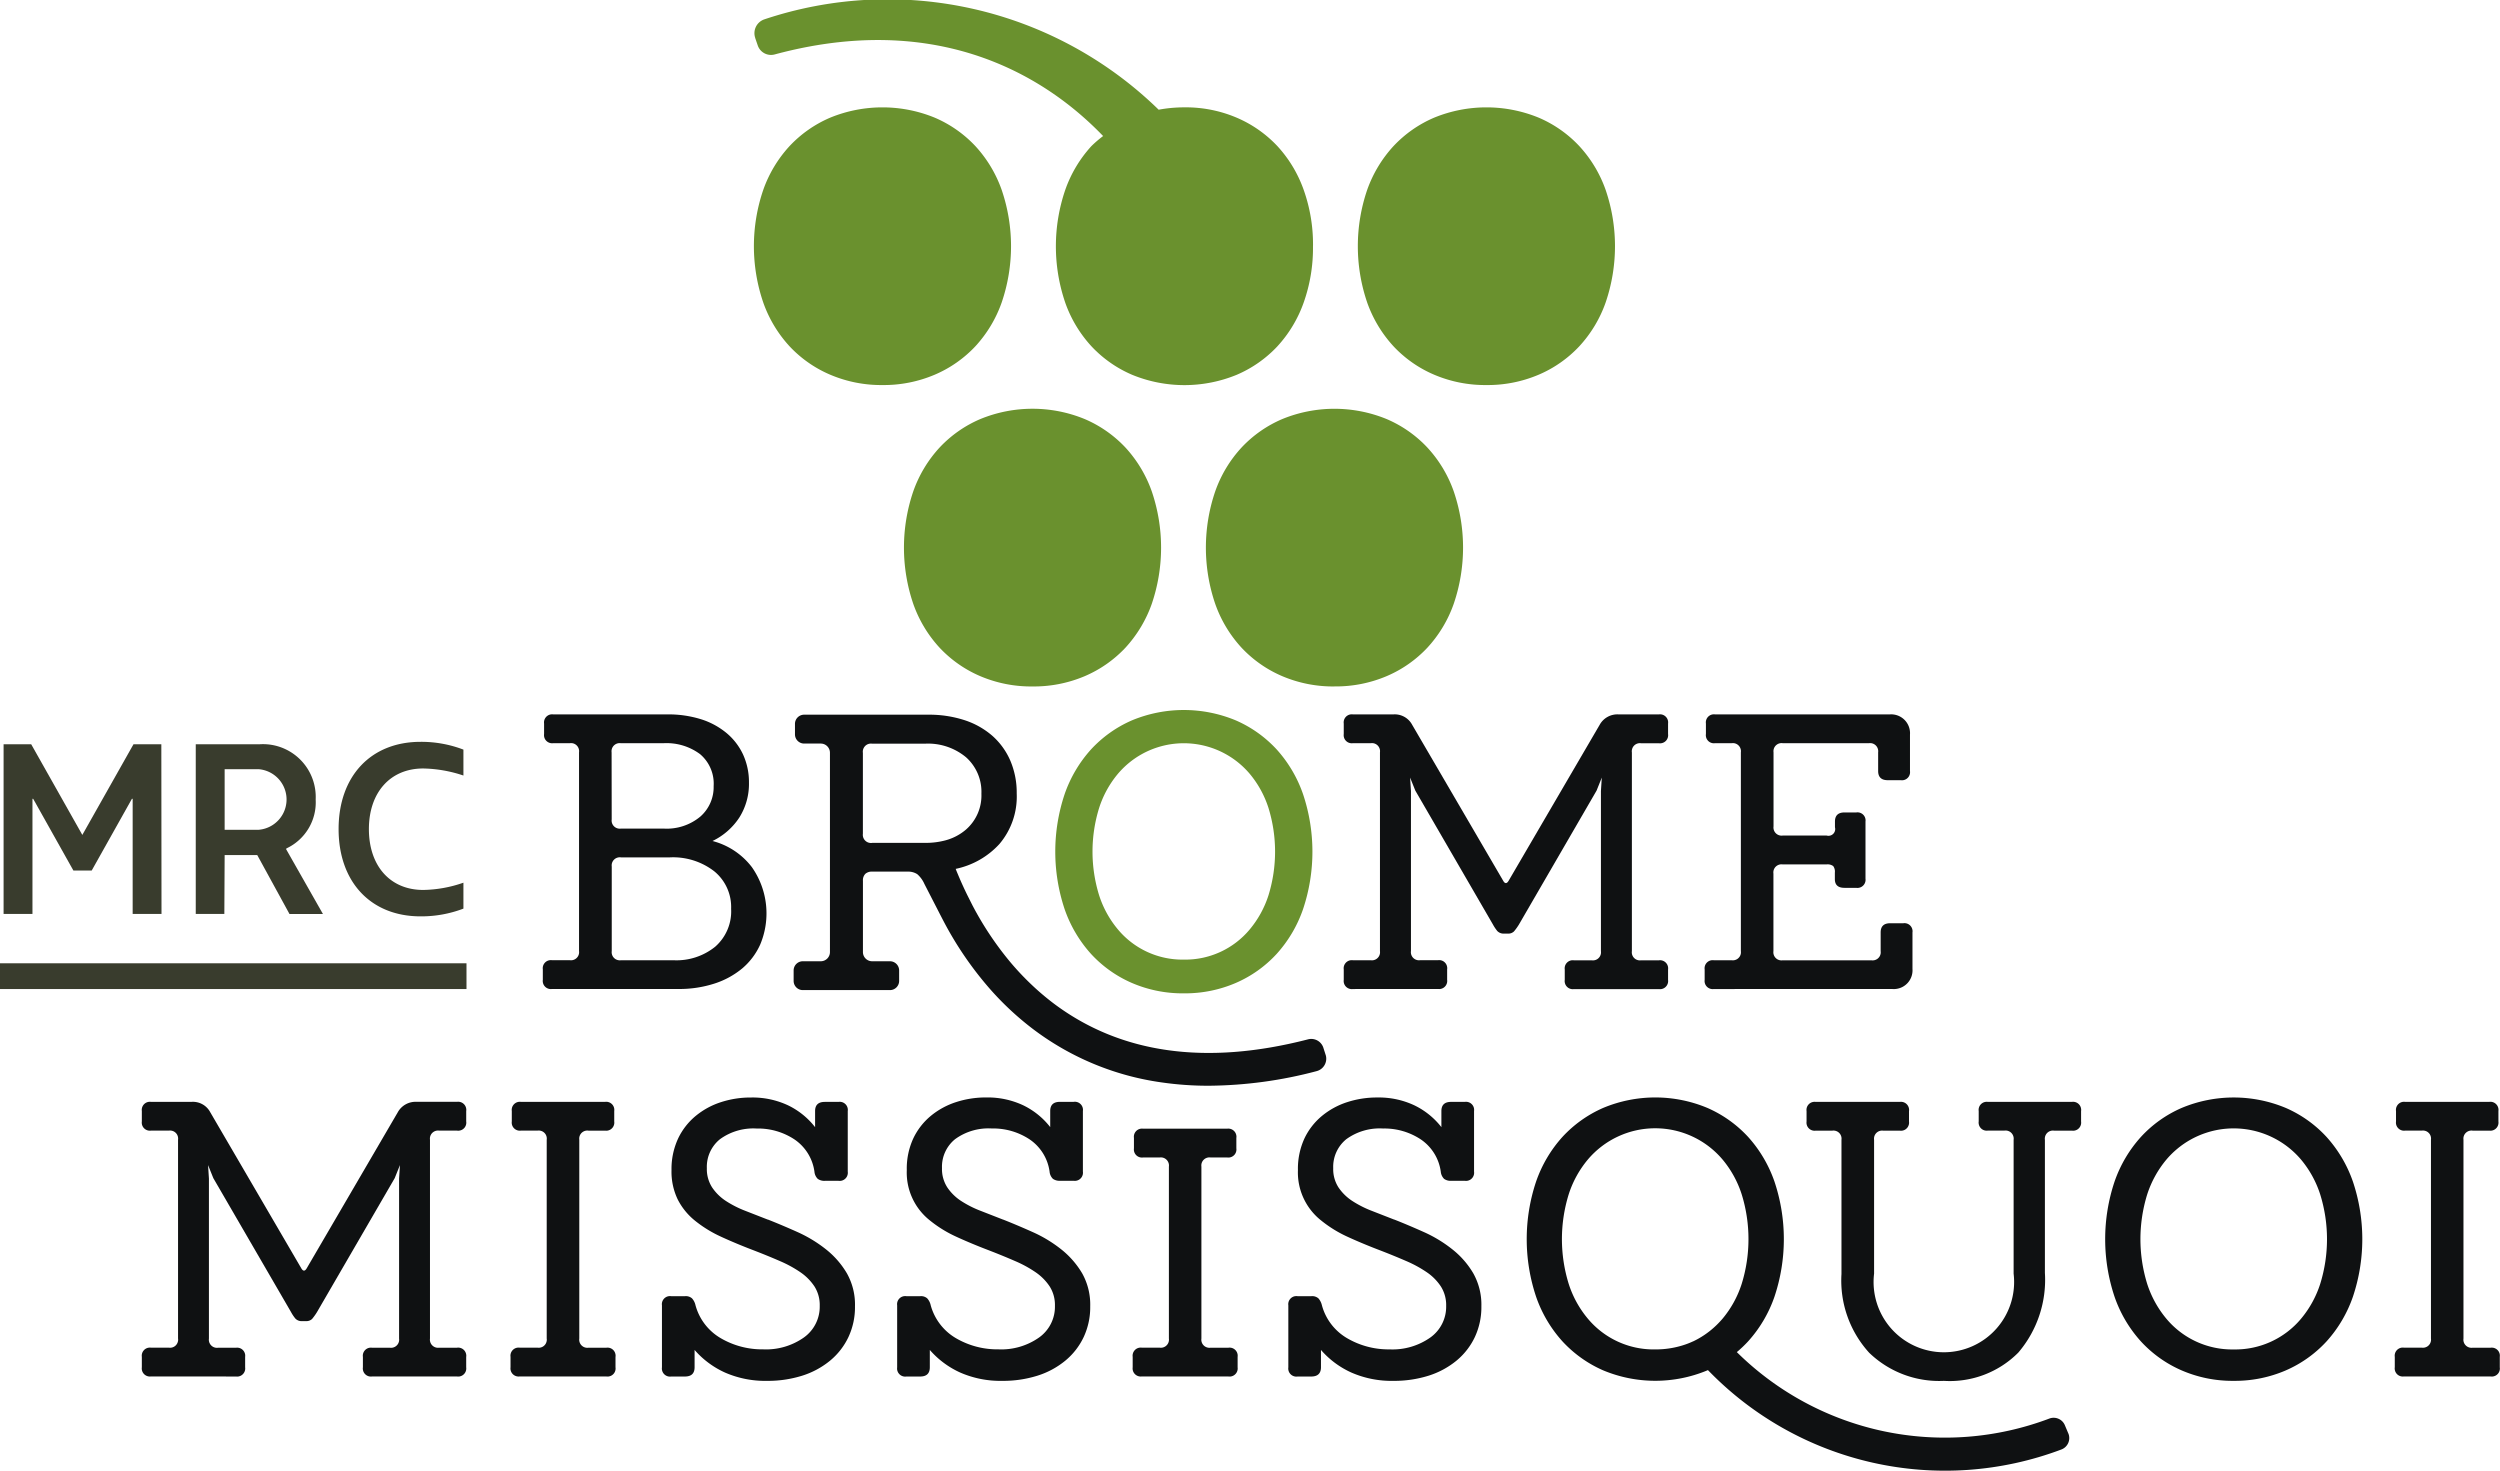 <svg xmlns="http://www.w3.org/2000/svg" width="150.495" height="88.536" viewBox="0 0 150.495 88.536">
  <g id="Group_369" data-name="Group 369" transform="translate(-817.503 -207.668)">
    <path id="Path_934" data-name="Path 934" d="M842.219,244.616a3.712,3.712,0,0,0,2.488-.814,2.825,2.825,0,0,0,.961-2.284,2.776,2.776,0,0,0-1.014-2.257,4.049,4.049,0,0,0-2.672-.839h-2.946a.489.489,0,0,0-.554.414.554.554,0,0,0,0,.138v5.09a.487.487,0,0,0,.416.551.41.41,0,0,0,.138,0Zm-3.74-8.479a.489.489,0,0,0,.416.553.411.411,0,0,0,.138,0h2.583a3.159,3.159,0,0,0,2.2-.724,2.361,2.361,0,0,0,.8-1.833,2.323,2.323,0,0,0-.816-1.924,3.383,3.383,0,0,0-2.191-.66h-2.583a.491.491,0,0,0-.553.416.554.554,0,0,0,0,.138Zm6.069,1.3a4.361,4.361,0,0,1,2.369,1.573,4.84,4.84,0,0,1,.5,4.663,4.057,4.057,0,0,1-1.072,1.427,5.011,5.011,0,0,1-1.676.917,6.851,6.851,0,0,1-2.187.328h-7.6a.486.486,0,0,1-.549-.414.47.47,0,0,1,0-.138v-.629a.487.487,0,0,1,.416-.552.533.533,0,0,1,.136,0h1.076a.488.488,0,0,0,.552-.414.554.554,0,0,0,0-.138V232.1a.488.488,0,0,0-.412-.552.564.564,0,0,0-.14,0h-1a.488.488,0,0,1-.552-.414.543.543,0,0,1,0-.138v-.629a.489.489,0,0,1,.414-.552.549.549,0,0,1,.138,0h6.886a6.6,6.6,0,0,1,2,.289,4.535,4.535,0,0,1,1.542.831,3.734,3.734,0,0,1,1,1.3,3.99,3.99,0,0,1,.353,1.684,3.8,3.8,0,0,1-.577,2.1,4.008,4.008,0,0,1-1.622,1.42" transform="translate(15.847 20.858)" fill="#0f1112"/>
    <path id="Path_935" data-name="Path 935" d="M857.953,244.7a5.043,5.043,0,0,0,3.965-1.814,6.108,6.108,0,0,0,1.13-2.053,8.912,8.912,0,0,0,0-5.265,6.1,6.1,0,0,0-1.13-2.055,5.2,5.2,0,0,0-7.323-.608,5.278,5.278,0,0,0-.608.608,6.1,6.1,0,0,0-1.132,2.055,8.883,8.883,0,0,0,0,5.265,6.092,6.092,0,0,0,1.132,2.053,5.05,5.05,0,0,0,3.967,1.814m0,2.031a7.705,7.705,0,0,1-3.136-.629,7.258,7.258,0,0,1-2.453-1.746,7.855,7.855,0,0,1-1.587-2.69,10.924,10.924,0,0,1,0-6.927,7.855,7.855,0,0,1,1.587-2.69,7.313,7.313,0,0,1,2.453-1.746,8.144,8.144,0,0,1,6.271,0,7.312,7.312,0,0,1,2.453,1.746,7.824,7.824,0,0,1,1.587,2.69,10.9,10.9,0,0,1,0,6.927,7.8,7.8,0,0,1-1.587,2.69,7.24,7.24,0,0,1-2.453,1.746,7.706,7.706,0,0,1-3.136.629" transform="translate(30.814 20.734)" fill="#6a912e"/>
    <path id="Path_936" data-name="Path 936" d="M859.712,246.348a.489.489,0,0,1-.552-.414.554.554,0,0,1,0-.138v-.629a.487.487,0,0,1,.414-.552.549.549,0,0,1,.138,0h1.076a.488.488,0,0,0,.552-.414.543.543,0,0,0,0-.138V232.1a.489.489,0,0,0-.414-.552.549.549,0,0,0-.138,0h-1.076a.486.486,0,0,1-.552-.412.57.57,0,0,1,0-.14v-.629a.488.488,0,0,1,.414-.552.549.549,0,0,1,.138,0h2.439a1.189,1.189,0,0,1,1.13.631l5.482,9.393c.1.175.21.175.317,0l5.484-9.393a1.215,1.215,0,0,1,1.128-.631h2.439a.489.489,0,0,1,.552.414.543.543,0,0,1,0,.138V231a.486.486,0,0,1-.414.552.41.41,0,0,1-.138,0h-1.076a.486.486,0,0,0-.55.414.408.408,0,0,0,0,.138v11.964a.487.487,0,0,0,.412.551.543.543,0,0,0,.138,0h1.076a.488.488,0,0,1,.552.414.543.543,0,0,1,0,.138v.629a.489.489,0,0,1-.414.552.545.545,0,0,1-.138,0h-5.117a.486.486,0,0,1-.55-.414.415.415,0,0,1,0-.138v-.629a.487.487,0,0,1,.412-.552.548.548,0,0,1,.138,0h1.076a.486.486,0,0,0,.552-.414.554.554,0,0,0,0-.138V234.43l.052-.812-.315.786-4.67,8.055a3.384,3.384,0,0,1-.3.419.484.484,0,0,1-.377.132h-.212a.52.52,0,0,1-.419-.157,2.564,2.564,0,0,1-.262-.394l-4.67-8.055-.315-.786.052.812v9.63a.486.486,0,0,0,.414.552.41.41,0,0,0,.138,0h1.076a.485.485,0,0,1,.55.412.426.426,0,0,1,0,.14v.629a.487.487,0,0,1-.412.551.543.543,0,0,1-.138,0Z" transform="translate(39.234 20.858)" fill="#0f1112"/>
    <path id="Path_937" data-name="Path 937" d="M870.9,246.348a.489.489,0,0,1-.552-.414.543.543,0,0,1,0-.138v-.629a.487.487,0,0,1,.414-.552.549.549,0,0,1,.138,0h1.076a.488.488,0,0,0,.552-.414.543.543,0,0,0,0-.138V232.1a.489.489,0,0,0-.414-.552.549.549,0,0,0-.138,0h-1a.484.484,0,0,1-.552-.412.427.427,0,0,1,0-.14v-.629a.487.487,0,0,1,.412-.552.564.564,0,0,1,.14,0H881.5a1.134,1.134,0,0,1,1.208,1.053,1.091,1.091,0,0,1,0,.157v2.2a.487.487,0,0,1-.412.551.561.561,0,0,1-.14,0h-.787c-.384,0-.577-.184-.577-.551V232.1a.491.491,0,0,0-.416-.552.545.545,0,0,0-.138,0h-5.191a.49.49,0,0,0-.553.414.543.543,0,0,0,0,.138v4.457a.489.489,0,0,0,.417.552.472.472,0,0,0,.138,0h2.643a.406.406,0,0,0,.5-.5v-.342c0-.367.192-.55.577-.55h.709a.487.487,0,0,1,.552.412.554.554,0,0,1,0,.138v3.439a.489.489,0,0,1-.414.55.408.408,0,0,1-.138,0h-.715q-.577,0-.577-.524v-.392a.559.559,0,0,0-.1-.394.567.567,0,0,0-.4-.1h-2.645a.488.488,0,0,0-.553.412.467.467,0,0,0,0,.138v4.672a.489.489,0,0,0,.416.551.542.542,0,0,0,.138,0h5.348a.489.489,0,0,0,.553-.414.554.554,0,0,0,0-.138v-1.128c0-.367.192-.552.577-.552h.788a.487.487,0,0,1,.55.414.415.415,0,0,1,0,.138v2.2a1.127,1.127,0,0,1-1.043,1.208,1.173,1.173,0,0,1-.165,0Z" transform="translate(49.772 20.858)" fill="#0f1112"/>
    <path id="Path_938" data-name="Path 938" d="M846.824,237.54a.492.492,0,0,1-.553-.418.543.543,0,0,1,0-.138V232.12a.491.491,0,0,1,.414-.555.562.562,0,0,1,.14,0h3.2a3.575,3.575,0,0,1,2.457.82,2.787,2.787,0,0,1,.924,2.191,2.722,2.722,0,0,1-.924,2.156,3.13,3.13,0,0,1-1.243.654,4.571,4.571,0,0,1-1.214.151h-3.2ZM874,249.9a.767.767,0,0,0-.93-.536c-6.154,1.592-11.31.862-15.334-2.175a15.491,15.491,0,0,1-1.4-1.2,16.206,16.206,0,0,1-1.233-1.324,19.354,19.354,0,0,1-2.235-3.365l-.318-.633c-.2-.408-.392-.831-.571-1.264-.043-.1-.084-.2-.122-.3a4.923,4.923,0,0,0,2.635-1.5,4.411,4.411,0,0,0,1.039-3.041,4.907,4.907,0,0,0-.381-1.965,4.249,4.249,0,0,0-1.08-1.5,4.819,4.819,0,0,0-1.684-.948,6.876,6.876,0,0,0-2.173-.328h-7.478a.551.551,0,0,0-.552.552v.633a.553.553,0,0,0,.552.553h1a.553.553,0,0,1,.553.552h0v12a.553.553,0,0,1-.552.553h-1.08a.553.553,0,0,0-.554.552v.631a.553.553,0,0,0,.552.553H847.9a.553.553,0,0,0,.553-.552v-.631a.553.553,0,0,0-.553-.553h-1.074a.553.553,0,0,1-.552-.553v-4.292a.546.546,0,0,1,.149-.421.581.581,0,0,1,.406-.13h2.138a1,1,0,0,1,.538.13l.043.027a1.66,1.66,0,0,1,.423.579l.94,1.829.2.386a20.96,20.96,0,0,0,2.756,4.051,17.764,17.764,0,0,0,2.678,2.5,16.642,16.642,0,0,0,7.71,3.187,19.583,19.583,0,0,0,2.86.2,25.961,25.961,0,0,0,6.467-.878.774.774,0,0,0,.559-.94l-.006-.019Z" transform="translate(23.176 20.87)" fill="#0f1112"/>
    <path id="Path_939" data-name="Path 939" d="M862.623,237.055a7.821,7.821,0,0,1-3.134-.616,7.252,7.252,0,0,1-2.453-1.711,7.624,7.624,0,0,1-1.587-2.635,10.484,10.484,0,0,1,0-6.791,7.607,7.607,0,0,1,1.587-2.635,7.253,7.253,0,0,1,2.453-1.711,8.281,8.281,0,0,1,6.269,0,7.253,7.253,0,0,1,2.453,1.711A7.607,7.607,0,0,1,869.8,225.3a10.484,10.484,0,0,1,0,6.791,7.624,7.624,0,0,1-1.587,2.635,7.252,7.252,0,0,1-2.453,1.711,7.824,7.824,0,0,1-3.136.616" transform="translate(35.211 11.936)" fill="#6a912e"/>
    <path id="Path_940" data-name="Path 940" d="M853.264,237.055a7.8,7.8,0,0,1-3.136-.616,7.253,7.253,0,0,1-2.453-1.711,7.624,7.624,0,0,1-1.587-2.635,10.509,10.509,0,0,1,0-6.791,7.635,7.635,0,0,1,1.587-2.635,7.253,7.253,0,0,1,2.453-1.711,8.268,8.268,0,0,1,6.271,0,7.292,7.292,0,0,1,2.453,1.711,7.667,7.667,0,0,1,1.587,2.635,10.509,10.509,0,0,1,0,6.791,7.684,7.684,0,0,1-1.587,2.635,7.274,7.274,0,0,1-2.453,1.711,7.838,7.838,0,0,1-3.136.616" transform="translate(26.395 11.936)" fill="#6a912e"/>
    <path id="Path_941" data-name="Path 941" d="M848.612,227.712a7.823,7.823,0,0,1-3.134-.618,7.226,7.226,0,0,1-2.455-1.711,7.629,7.629,0,0,1-1.585-2.635,10.477,10.477,0,0,1,0-6.789,7.629,7.629,0,0,1,1.585-2.635,7.258,7.258,0,0,1,2.455-1.713,8.3,8.3,0,0,1,6.269,0,7.259,7.259,0,0,1,2.455,1.713,7.633,7.633,0,0,1,1.585,2.635,10.477,10.477,0,0,1,0,6.789,7.633,7.633,0,0,1-1.585,2.635,7.253,7.253,0,0,1-2.455,1.711,7.822,7.822,0,0,1-3.134.618" transform="translate(22.013 3.135)" fill="#6a912e"/>
    <path id="Path_942" data-name="Path 942" d="M874.515,222.489a9.808,9.808,0,0,0-.563-3.395,7.666,7.666,0,0,0-1.586-2.635,7.281,7.281,0,0,0-2.455-1.711,7.823,7.823,0,0,0-3.134-.618,8.5,8.5,0,0,0-1.554.142,23.37,23.37,0,0,0-23.742-5.437.88.88,0,0,0-.542,1.122l0,.01.15.437a.845.845,0,0,0,1.039.536c11.156-3,17.524,2.61,19.752,4.917a7.11,7.11,0,0,0-.7.6A7.642,7.642,0,0,0,859.6,219.1a10.5,10.5,0,0,0,0,6.789,7.606,7.606,0,0,0,1.586,2.635,7.255,7.255,0,0,0,2.453,1.711,8.286,8.286,0,0,0,6.271,0,7.272,7.272,0,0,0,2.453-1.711,7.665,7.665,0,0,0,1.587-2.635,9.824,9.824,0,0,0,.563-3.4" transform="translate(22.029)" fill="#6a912e"/>
    <path id="Path_943" data-name="Path 943" d="M867.334,227.712a7.822,7.822,0,0,1-3.134-.618,7.223,7.223,0,0,1-2.455-1.711,7.665,7.665,0,0,1-1.587-2.635,10.5,10.5,0,0,1,0-6.789,7.664,7.664,0,0,1,1.587-2.635,7.256,7.256,0,0,1,2.455-1.713,8.3,8.3,0,0,1,6.269,0,7.232,7.232,0,0,1,2.453,1.713,7.606,7.606,0,0,1,1.587,2.635,10.477,10.477,0,0,1,0,6.789,7.606,7.606,0,0,1-1.587,2.635,7.226,7.226,0,0,1-2.453,1.711,7.822,7.822,0,0,1-3.134.618" transform="translate(39.648 3.135)" fill="#6a912e"/>
    <path id="Path_944" data-name="Path 944" d="M822.454,258.357a.488.488,0,0,1-.552-.414.543.543,0,0,1,0-.138v-.629a.489.489,0,0,1,.416-.551.528.528,0,0,1,.136,0h1.078a.485.485,0,0,0,.55-.414.4.4,0,0,0,0-.136V244.109a.484.484,0,0,0-.412-.55.411.411,0,0,0-.138,0h-1.078a.489.489,0,0,1-.552-.414.543.543,0,0,1,0-.138v-.627a.489.489,0,0,1,.414-.552.549.549,0,0,1,.138,0h2.441a1.179,1.179,0,0,1,1.128.629l5.484,9.4q.157.259.315,0l5.486-9.4a1.22,1.22,0,0,1,1.13-.631h2.439a.488.488,0,0,1,.552.414.415.415,0,0,1,0,.138v.629a.484.484,0,0,1-.414.552.41.41,0,0,1-.138,0H839.8a.489.489,0,0,0-.552.414.543.543,0,0,0,0,.138v11.964a.489.489,0,0,0,.414.552.545.545,0,0,0,.138,0h1.076a.487.487,0,0,1,.552.414.415.415,0,0,1,0,.138v.629a.488.488,0,0,1-.414.552.546.546,0,0,1-.138,0H835.76a.486.486,0,0,1-.55-.414.415.415,0,0,1,0-.138v-.629a.487.487,0,0,1,.412-.551.542.542,0,0,1,.138,0h1.076a.488.488,0,0,0,.552-.414.554.554,0,0,0,0-.138v-9.628l.052-.814-.315.786-4.674,8.055a3.387,3.387,0,0,1-.3.421.494.494,0,0,1-.379.13h-.21a.508.508,0,0,1-.42-.157,2.429,2.429,0,0,1-.262-.394l-4.674-8.055-.317-.786.052.814v9.63a.489.489,0,0,0,.416.552.534.534,0,0,0,.136,0h1.076a.486.486,0,0,1,.552.412.543.543,0,0,1,0,.138v.629a.489.489,0,0,1-.414.552.546.546,0,0,1-.138,0Z" transform="translate(4.139 32.17)" fill="#0f1112"/>
    <path id="Path_945" data-name="Path 945" d="M833.883,258.355a.488.488,0,0,1-.552-.414.543.543,0,0,1,0-.138v-.629a.489.489,0,0,1,.414-.551.543.543,0,0,1,.138,0h1.076a.485.485,0,0,0,.55-.414.4.4,0,0,0,0-.136V244.107a.484.484,0,0,0-.412-.55.411.411,0,0,0-.138,0h-1a.489.489,0,0,1-.552-.414.543.543,0,0,1,0-.138v-.627a.489.489,0,0,1,.413-.552.55.55,0,0,1,.138,0h5.064a.487.487,0,0,1,.552.414.543.543,0,0,1,0,.138v.629a.488.488,0,0,1-.414.551.543.543,0,0,1-.138,0h-1a.487.487,0,0,0-.552.412.554.554,0,0,0,0,.138v11.966a.488.488,0,0,0,.414.552.542.542,0,0,0,.138,0H839.1a.484.484,0,0,1,.55.412.415.415,0,0,1,0,.138v.631a.484.484,0,0,1-.412.55.411.411,0,0,1-.138,0Z" transform="translate(14.905 32.172)" fill="#0f1112"/>
    <path id="Path_946" data-name="Path 946" d="M844.4,249.036q.865.341,1.8.761a8.091,8.091,0,0,1,1.7,1.035,5.212,5.212,0,0,1,1.258,1.445,3.838,3.838,0,0,1,.485,1.981,4.247,4.247,0,0,1-.392,1.849,4.128,4.128,0,0,1-1.1,1.418,5.01,5.01,0,0,1-1.674.907,6.885,6.885,0,0,1-2.12.315,6.039,6.039,0,0,1-2.538-.5,5.336,5.336,0,0,1-1.831-1.361v1.041c0,.375-.194.559-.585.559h-.823a.489.489,0,0,1-.557-.412.479.479,0,0,1,0-.14V254.2a.489.489,0,0,1,.414-.551.543.543,0,0,1,.138,0h.839a.568.568,0,0,1,.419.132.909.909,0,0,1,.21.416,3.288,3.288,0,0,0,1.536,1.991,4.925,4.925,0,0,0,2.53.662,3.948,3.948,0,0,0,2.466-.719,2.275,2.275,0,0,0,.946-1.9,2.084,2.084,0,0,0-.315-1.165,3.137,3.137,0,0,0-.841-.852,7.152,7.152,0,0,0-1.245-.68q-.722-.315-1.536-.629-1.1-.419-2.006-.837a7.336,7.336,0,0,1-1.575-.971,3.913,3.913,0,0,1-1.037-1.284,3.854,3.854,0,0,1-.367-1.754A4.351,4.351,0,0,1,839,244.15a3.975,3.975,0,0,1,1.064-1.359,4.605,4.605,0,0,1,1.522-.825,5.753,5.753,0,0,1,1.8-.276,5.035,5.035,0,0,1,2.231.472,4.582,4.582,0,0,1,1.625,1.313v-.969c0-.367.194-.552.586-.552h.823a.488.488,0,0,1,.557.412.479.479,0,0,1,0,.14v3.647a.489.489,0,0,1-.416.552.471.471,0,0,1-.138,0h-.816a.68.68,0,0,1-.435-.117.689.689,0,0,1-.2-.433,2.8,2.8,0,0,0-1.185-1.93,3.965,3.965,0,0,0-2.292-.668,3.41,3.41,0,0,0-2.21.643,2.137,2.137,0,0,0-.79,1.746,2.034,2.034,0,0,0,.316,1.154,2.915,2.915,0,0,0,.825.814,6.264,6.264,0,0,0,1.181.6l1.352.528" transform="translate(19.328 32.046)" fill="#0f1112"/>
    <path id="Path_947" data-name="Path 947" d="M851.691,249.036q.865.341,1.8.761a8,8,0,0,1,1.705,1.035,5.253,5.253,0,0,1,1.26,1.445,3.856,3.856,0,0,1,.483,1.981,4.247,4.247,0,0,1-.392,1.849,4.128,4.128,0,0,1-1.1,1.418,4.993,4.993,0,0,1-1.674.907,6.886,6.886,0,0,1-2.121.315,6.04,6.04,0,0,1-2.538-.5,5.338,5.338,0,0,1-1.831-1.361v1.041c0,.375-.194.559-.584.559h-.825a.489.489,0,0,1-.557-.412.57.57,0,0,1,0-.14V254.2a.487.487,0,0,1,.414-.551.542.542,0,0,1,.138,0h.839a.568.568,0,0,1,.419.132.909.909,0,0,1,.21.416,3.3,3.3,0,0,0,1.536,1.991,4.925,4.925,0,0,0,2.53.662,3.948,3.948,0,0,0,2.466-.719,2.274,2.274,0,0,0,.946-1.9,2.083,2.083,0,0,0-.315-1.165,3.135,3.135,0,0,0-.841-.852,7.157,7.157,0,0,0-1.245-.68q-.723-.315-1.534-.629-1.1-.419-2.008-.837a7.335,7.335,0,0,1-1.575-.971,3.671,3.671,0,0,1-1.4-3.037,4.325,4.325,0,0,1,.394-1.913,3.969,3.969,0,0,1,1.062-1.359,4.605,4.605,0,0,1,1.522-.825,5.754,5.754,0,0,1,1.8-.276,5.035,5.035,0,0,1,2.231.472,4.582,4.582,0,0,1,1.625,1.313v-.969c0-.367.194-.552.587-.552h.823a.488.488,0,0,1,.557.412.475.475,0,0,1,0,.14v3.647a.489.489,0,0,1-.414.552.482.482,0,0,1-.14,0h-.816a.68.68,0,0,1-.435-.117.688.688,0,0,1-.2-.433,2.8,2.8,0,0,0-1.185-1.93,3.966,3.966,0,0,0-2.292-.668,3.409,3.409,0,0,0-2.21.643,2.137,2.137,0,0,0-.79,1.746,2.035,2.035,0,0,0,.317,1.154,2.916,2.916,0,0,0,.825.814,6.265,6.265,0,0,0,1.181.6l1.352.528" transform="translate(26.193 32.046)" fill="#0f1112"/>
    <path id="Path_948" data-name="Path 948" d="M853.169,257.572a.488.488,0,0,1-.552-.414.543.543,0,0,1,0-.138v-.629a.489.489,0,0,1,.414-.551.543.543,0,0,1,.138,0h1.076a.488.488,0,0,0,.552-.414.528.528,0,0,0,0-.136V244.942a.489.489,0,0,0-.414-.551.542.542,0,0,0-.138,0h-1a.487.487,0,0,1-.552-.414.554.554,0,0,1,0-.138v-.629a.489.489,0,0,1,.414-.552.545.545,0,0,1,.138,0h5.061a.489.489,0,0,1,.552.414.415.415,0,0,1,0,.138v.629a.487.487,0,0,1-.414.552.548.548,0,0,1-.138,0h-1a.488.488,0,0,0-.552.412.558.558,0,0,0,0,.14v10.349a.486.486,0,0,0,.414.55.411.411,0,0,0,.138,0h1.076a.489.489,0,0,1,.552.414.543.543,0,0,1,0,.138v.629a.489.489,0,0,1-.414.552.546.546,0,0,1-.138,0Z" transform="translate(33.071 32.955)" fill="#0f1112"/>
    <path id="Path_949" data-name="Path 949" d="M863.819,249.036q.865.341,1.8.761a7.993,7.993,0,0,1,1.7,1.035,5.187,5.187,0,0,1,1.26,1.445,3.857,3.857,0,0,1,.485,1.981,4.251,4.251,0,0,1-.392,1.849,4.129,4.129,0,0,1-1.1,1.418,5.03,5.03,0,0,1-1.674.907,6.9,6.9,0,0,1-2.121.315,6.027,6.027,0,0,1-2.538-.5,5.321,5.321,0,0,1-1.831-1.361v1.041c0,.375-.2.559-.586.559H858a.488.488,0,0,1-.557-.412.475.475,0,0,1,0-.14V254.2a.489.489,0,0,1,.413-.551.544.544,0,0,1,.138,0h.839a.571.571,0,0,1,.421.132.95.95,0,0,1,.21.416A3.285,3.285,0,0,0,861,256.19a4.932,4.932,0,0,0,2.532.662,3.948,3.948,0,0,0,2.466-.719,2.275,2.275,0,0,0,.946-1.9,2.088,2.088,0,0,0-.316-1.165,3.1,3.1,0,0,0-.839-.852,7.307,7.307,0,0,0-1.245-.68c-.484-.21-.994-.419-1.536-.629q-1.1-.419-2.008-.837a7.367,7.367,0,0,1-1.573-.971,3.68,3.68,0,0,1-1.406-3.037,4.351,4.351,0,0,1,.394-1.913,3.968,3.968,0,0,1,1.062-1.359,4.605,4.605,0,0,1,1.522-.825,5.753,5.753,0,0,1,1.8-.276,5.024,5.024,0,0,1,2.231.472,4.589,4.589,0,0,1,1.627,1.313v-.969c0-.367.194-.552.584-.552h.825a.489.489,0,0,1,.557.412.558.558,0,0,1,0,.14v3.647a.488.488,0,0,1-.414.552.468.468,0,0,1-.138,0h-.818a.671.671,0,0,1-.433-.117.7.7,0,0,1-.2-.433,2.8,2.8,0,0,0-1.185-1.93,3.963,3.963,0,0,0-2.29-.668,3.415,3.415,0,0,0-2.212.643,2.141,2.141,0,0,0-.788,1.746,2.031,2.031,0,0,0,.315,1.154,2.922,2.922,0,0,0,.827.814,6.268,6.268,0,0,0,1.181.6l1.352.528" transform="translate(37.615 32.046)" fill="#0f1112"/>
    <path id="Path_950" data-name="Path 950" d="M881.8,258.62a6.064,6.064,0,0,1-4.527-1.693,6.457,6.457,0,0,1-1.666-4.736v-8.082a.486.486,0,0,0-.413-.55.413.413,0,0,0-.138,0h-1a.487.487,0,0,1-.551-.414.543.543,0,0,1,0-.138v-.627a.488.488,0,0,1,.414-.552.548.548,0,0,1,.138,0h5.065a.487.487,0,0,1,.55.414.415.415,0,0,1,0,.138v.629a.488.488,0,0,1-.414.551.528.528,0,0,1-.136,0h-1a.488.488,0,0,0-.552.414.528.528,0,0,0,0,.136v8.057a4.23,4.23,0,1,0,8.4,0v-8.059a.489.489,0,0,0-.414-.552.548.548,0,0,0-.138,0h-1a.485.485,0,0,1-.55-.414.415.415,0,0,1,0-.138v-.625a.486.486,0,0,1,.414-.552.533.533,0,0,1,.136,0h5.061a.486.486,0,0,1,.552.414.415.415,0,0,1,0,.138v.629a.487.487,0,0,1-.412.551.559.559,0,0,1-.14,0h-1.074a.486.486,0,0,0-.552.414.4.4,0,0,0,0,.136v8.009a6.745,6.745,0,0,1-1.6,4.8,5.81,5.81,0,0,1-4.457,1.705" transform="translate(52.749 32.172)" fill="#0f1112"/>
    <path id="Path_951" data-name="Path 951" d="M890.5,256.856a5.158,5.158,0,0,0,4.055-1.849,6.239,6.239,0,0,0,1.154-2.1,9.072,9.072,0,0,0,0-5.379,6.238,6.238,0,0,0-1.154-2.1,5.312,5.312,0,0,0-7.486-.621,5.21,5.21,0,0,0-.621.621,6.277,6.277,0,0,0-1.156,2.1,9.1,9.1,0,0,0,0,5.379,6.278,6.278,0,0,0,1.156,2.1,5.157,5.157,0,0,0,4.053,1.849m0,1.89a7.7,7.7,0,0,1-3.134-.629,7.239,7.239,0,0,1-2.453-1.746,7.789,7.789,0,0,1-1.587-2.69,10.922,10.922,0,0,1,0-6.927,7.823,7.823,0,0,1,1.587-2.69,7.238,7.238,0,0,1,2.453-1.746,8.125,8.125,0,0,1,6.27,0,7.285,7.285,0,0,1,2.453,1.746,7.857,7.857,0,0,1,1.587,2.69,10.9,10.9,0,0,1,0,6.927,7.824,7.824,0,0,1-1.587,2.69,7.258,7.258,0,0,1-2.453,1.746,7.737,7.737,0,0,1-3.136.629" transform="translate(61.467 32.046)" fill="#0f1112"/>
    <path id="Path_952" data-name="Path 952" d="M874.849,256.367a4.924,4.924,0,0,1-.458.186,5.455,5.455,0,0,1-1.825.3,5.157,5.157,0,0,1-4.055-1.851,6.2,6.2,0,0,1-1.154-2.1,9.105,9.105,0,0,1,0-5.379,6.212,6.212,0,0,1,1.154-2.1,5.31,5.31,0,0,1,8.11,0,6.215,6.215,0,0,1,1.153,2.1,9.1,9.1,0,0,1,0,5.379,6.206,6.206,0,0,1-1.153,2.1,5.5,5.5,0,0,1-.5.515,5.218,5.218,0,0,1-1.268.851m22.373,5.047a.732.732,0,0,0-.932-.4,17.805,17.805,0,0,1-18.815-4,7.141,7.141,0,0,0,.68-.647,7.8,7.8,0,0,0,1.587-2.69,10.924,10.924,0,0,0,0-6.927,7.855,7.855,0,0,0-1.587-2.69,7.312,7.312,0,0,0-2.453-1.746,8.126,8.126,0,0,0-6.271,0,7.313,7.313,0,0,0-2.453,1.746,7.824,7.824,0,0,0-1.587,2.69,10.924,10.924,0,0,0,0,6.927,7.8,7.8,0,0,0,1.587,2.69,7.312,7.312,0,0,0,2.453,1.746,8.143,8.143,0,0,0,6.271,0l.033-.017a19.849,19.849,0,0,0,21.276,4.781.735.735,0,0,0,.429-.948l-.012-.025Z" transform="translate(44.577 32.047)" fill="#0f1112"/>
    <path id="Path_953" data-name="Path 953" d="M892.291,258.355a.485.485,0,0,1-.55-.414.408.408,0,0,1,0-.138v-.629a.488.488,0,0,1,.414-.552.527.527,0,0,1,.136,0h1.076a.486.486,0,0,0,.552-.414.528.528,0,0,0,0-.136V244.107a.484.484,0,0,0-.412-.55.424.424,0,0,0-.14,0h-1a.489.489,0,0,1-.552-.414.554.554,0,0,1,0-.138v-.627a.488.488,0,0,1,.414-.552.548.548,0,0,1,.138,0h5.061a.488.488,0,0,1,.552.414.554.554,0,0,1,0,.138v.629a.488.488,0,0,1-.414.551.542.542,0,0,1-.138,0h-1a.488.488,0,0,0-.552.414.528.528,0,0,0,0,.136v11.966a.488.488,0,0,0,.414.552.548.548,0,0,0,.138,0h1.082a.487.487,0,0,1,.552.412.554.554,0,0,1,0,.138v.631a.484.484,0,0,1-.412.55.423.423,0,0,1-.14,0Z" transform="translate(69.923 32.172)" fill="#0f1112"/>
    <path id="Path_954" data-name="Path 954" d="M827.11,230.739h-1.676l-3.08,5.457-3.078-5.457h-1.662v10.213h1.738v-6.929h.043l2.422,4.319h1.1l2.422-4.319h.045v6.929h1.736Z" transform="translate(0.105 21.732)" fill="#393c2d"/>
    <path id="Path_955" data-name="Path 955" d="M827.377,230.741h-3.806v10.215h1.721l.018-3.544h1.963l1.94,3.546h2.014l-2.216-3.9.014-.045a3.061,3.061,0,0,0,1.765-2.946,3.179,3.179,0,0,0-3.022-3.329,3.3,3.3,0,0,0-.392.006m-2.066,5.146v-3.649h2.039a1.83,1.83,0,0,1,0,3.649Z" transform="translate(5.716 21.73)" fill="#393c2d"/>
    <path id="Path_956" data-name="Path 956" d="M832.93,230.664c-2.993,0-4.931,2.07-4.931,5.253s1.938,5.253,4.931,5.253a7.118,7.118,0,0,0,2.583-.466v-1.561a7.63,7.63,0,0,1-2.422.437c-1.987,0-3.268-1.445-3.268-3.663,0-2.2,1.284-3.649,3.268-3.649a7.977,7.977,0,0,1,2.422.425v-1.561a7.08,7.08,0,0,0-2.583-.468" transform="translate(9.887 21.661)" fill="#393c2d"/>
    <rect id="Rectangle_114" data-name="Rectangle 114" width="28.082" height="1.55" transform="translate(817.503 265.656)" fill="#393c2d"/>
  </g>
</svg>
